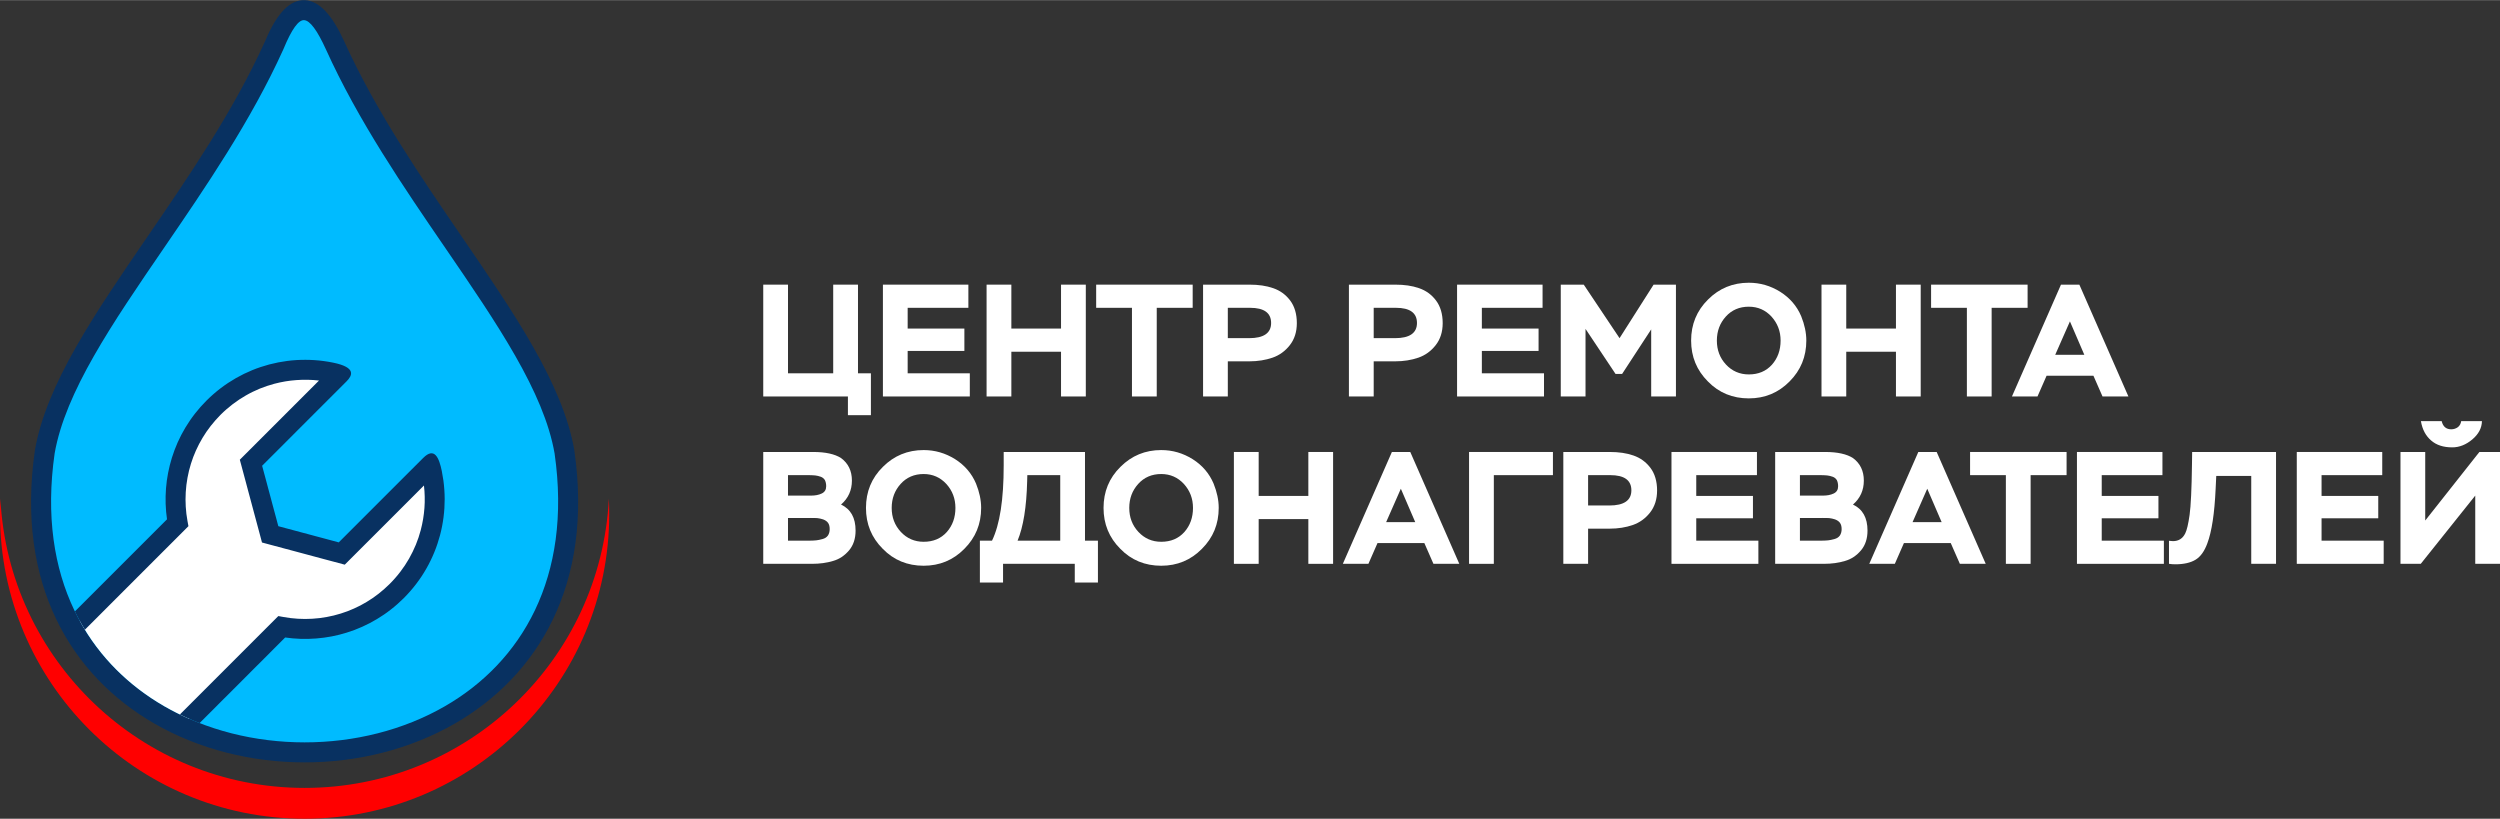 <?xml version="1.0" encoding="UTF-8"?> <svg xmlns="http://www.w3.org/2000/svg" xmlns:xlink="http://www.w3.org/1999/xlink" xmlns:xodm="http://www.corel.com/coreldraw/odm/2003" xml:space="preserve" width="1096px" height="359px" version="1.1" style="shape-rendering:geometricPrecision; text-rendering:geometricPrecision; image-rendering:optimizeQuality; fill-rule:evenodd; clip-rule:evenodd" viewBox="0 0 1008.03 330.06"><rect x="0" y="0" width="1008.03" height="330.06" fill="#333333" stroke="none"/> <defs> <style type="text/css"> .fil0 {fill:#00BBFF} .fil1 {fill:#083161} .fil3 {fill:red} .fil2 {fill:white} .fil4 {fill:white;fill-rule:nonzero} </style> </defs> <g id="Layer_x0020_1">  <g id="_105553418148768"> <path class="fil0" d="M18.06 182.11c8.02,-46.15 63.35,-99.48 92.56,-164.02 8.15,-19.67 16.29,-17.81 24.42,0 29.2,64.54 84.53,117.87 92.56,164.02 23.24,161.59 -232.79,161.59 -209.54,0z"></path> <path class="fil1" d="M14.08 181.43c4.62,-26.54 23.96,-54.78 45.32,-85.98 16.74,-24.43 34.73,-50.7 47.54,-79.01 4.82,-11.56 10.21,-16.76 16.11,-16.42 5.74,0.32 10.92,6.06 15.65,16.4l0.01 0.02c12.81,28.31 30.81,54.58 47.54,79.01 21.36,31.2 40.7,59.44 45.32,85.98l0.01 0.11c7.79,54.14 -14.78,90.85 -48.08,110.09 -18.13,10.47 -39.42,15.71 -60.67,15.71 -21.26,0 -42.55,-5.24 -60.68,-15.71 -33.3,-19.24 -55.87,-55.95 -48.08,-110.09l0.01 -0.11zm51.98 -81.44c-20.84,30.44 -39.71,57.99 -44.03,82.79 -7.19,50.25 13.54,84.19 44.16,101.88 16.85,9.74 36.73,14.61 56.64,14.61 19.9,0 39.78,-4.87 56.64,-14.61 30.61,-17.69 51.35,-51.63 44.15,-101.88 -4.31,-24.8 -23.18,-52.35 -44.02,-82.79 -16.93,-24.71 -35.13,-51.29 -48.23,-80.24 -3.4,-7.46 -6.35,-11.56 -8.76,-11.69 -2.22,-0.13 -4.95,3.54 -8.27,11.56l-0.05 0.13c-13.1,28.95 -31.31,55.53 -48.23,80.24z"></path> <path class="fil2" d="M173.43 187.49c4.77,17.5 0.29,37 -13.46,50.74 -12.61,12.62 -30.07,17.43 -46.39,14.45l-37.15 37.15c-3.51,-1.54 -6.93,-3.26 -10.24,-5.17 -13.99,-8.08 -25.91,-19.56 -34.05,-34.43l39.5 -39.5c-2.99,-16.31 1.82,-33.77 14.44,-46.39 13.74,-13.75 33.24,-18.23 50.74,-13.46l-25.06 25.07 -10.57 10.57 3.87 14.43 3.86 14.44 14.44 3.87 14.43 3.87 10.57 -10.57 25.07 -25.07z"></path> <path class="fil1" d="M178.17 190.05c0.24,1.22 0.45,2.44 0.62,3.66 0.16,1.23 0.29,2.46 0.37,3.69 0.09,1.23 0.13,2.46 0.14,3.7 0,1.23 -0.04,2.46 -0.11,3.69 -0.08,1.23 -0.19,2.46 -0.35,3.69 -0.16,1.22 -0.35,2.44 -0.59,3.66 -0.24,1.21 -0.51,2.42 -0.83,3.62 -0.31,1.16 -0.66,2.31 -1.04,3.45 -0.38,1.15 -0.8,2.28 -1.26,3.4 -0.46,1.12 -0.95,2.23 -1.49,3.33 -0.53,1.09 -1.1,2.18 -1.71,3.24 -0.61,1.07 -1.25,2.12 -1.93,3.15 -0.69,1.03 -1.41,2.05 -2.17,3.04 -0.75,0.99 -1.55,1.97 -2.38,2.92 -0.84,0.96 -1.71,1.89 -2.61,2.8 -0.84,0.83 -1.69,1.63 -2.56,2.4 -0.87,0.77 -1.76,1.51 -2.67,2.21 -0.9,0.71 -1.82,1.39 -2.76,2.03 -0.94,0.64 -1.89,1.25 -2.86,1.83 -0.97,0.58 -1.95,1.13 -2.94,1.65 -0.99,0.52 -2,1 -3.02,1.46 -1.01,0.45 -2.04,0.87 -3.08,1.27 -1.03,0.39 -2.08,0.75 -3.13,1.07 -1.01,0.32 -2.02,0.6 -3.04,0.86 -1.01,0.25 -2.04,0.48 -3.07,0.68 -1.02,0.19 -2.06,0.36 -3.09,0.5 -1.04,0.14 -2.08,0.25 -3.12,0.33 -1.04,0.08 -2.08,0.14 -3.13,0.16 -1.04,0.03 -2.09,0.02 -3.13,-0.01 -1.04,-0.04 -2.09,-0.1 -3.13,-0.19 -1.04,-0.09 -2.08,-0.21 -3.12,-0.36 -1.43,1.44 -2.87,2.88 -4.31,4.31 -1.44,1.44 -2.88,2.88 -4.31,4.32 -1.44,1.44 -2.88,2.88 -4.32,4.31 -1.43,1.44 -2.87,2.88 -4.31,4.32 -1.44,1.43 -2.88,2.87 -4.31,4.31 -1.44,1.44 -2.88,2.88 -4.32,4.31 -1.44,1.44 -2.88,2.88 -4.31,4.32 -1.44,1.44 -2.88,2.87 -4.32,4.31 -0.33,-0.13 -0.67,-0.26 -1.01,-0.4 -0.33,-0.13 -0.67,-0.27 -1,-0.4 -0.34,-0.14 -0.67,-0.28 -1,-0.42 -0.33,-0.14 -0.67,-0.29 -1,-0.43 -0.33,-0.14 -0.66,-0.29 -0.99,-0.44 -0.33,-0.15 -0.66,-0.3 -0.98,-0.45 -0.33,-0.15 -0.66,-0.3 -0.99,-0.46 -0.32,-0.15 -0.65,-0.31 -0.97,-0.47 1.65,-1.65 3.31,-3.3 4.96,-4.96 1.65,-1.65 3.31,-3.3 4.96,-4.96 1.65,-1.65 3.31,-3.3 4.96,-4.96 1.66,-1.65 3.31,-3.3 4.96,-4.96 1.66,-1.65 3.31,-3.31 4.96,-4.96 1.66,-1.65 3.31,-3.31 4.96,-4.96 1.66,-1.65 3.31,-3.31 4.96,-4.96 1.66,-1.65 3.31,-3.31 4.97,-4.96 0.08,0.01 0.17,0.03 0.26,0.05 0.08,0.01 0.17,0.03 0.26,0.04 0.09,0.02 0.17,0.04 0.26,0.05 0.09,0.02 0.17,0.03 0.26,0.05 0.09,0.01 0.18,0.03 0.26,0.05 0.09,0.01 0.18,0.03 0.27,0.05 0.08,0.01 0.17,0.03 0.26,0.04 0.08,0.02 0.17,0.03 0.26,0.05 0.96,0.18 1.92,0.32 2.88,0.44 0.97,0.12 1.94,0.2 2.91,0.26 0.97,0.06 1.94,0.09 2.91,0.09 0.97,0 1.94,-0.03 2.91,-0.09 0.97,-0.06 1.94,-0.14 2.91,-0.26 0.96,-0.12 1.93,-0.26 2.89,-0.44 0.96,-0.17 1.91,-0.38 2.86,-0.61 0.95,-0.23 1.89,-0.5 2.83,-0.79 0.9,-0.28 1.8,-0.59 2.68,-0.92 0.89,-0.34 1.77,-0.7 2.63,-1.09 0.87,-0.38 1.73,-0.8 2.58,-1.24 0.85,-0.45 1.69,-0.92 2.52,-1.42 0.83,-0.49 1.65,-1.02 2.45,-1.57 0.8,-0.55 1.59,-1.13 2.37,-1.74 0.78,-0.6 1.54,-1.24 2.28,-1.9 0.75,-0.66 1.48,-1.35 2.2,-2.06 0.78,-0.78 1.53,-1.58 2.24,-2.4 0.72,-0.81 1.4,-1.65 2.05,-2.5 0.65,-0.86 1.27,-1.73 1.86,-2.61 0.58,-0.88 1.14,-1.78 1.66,-2.69 0.52,-0.92 1.01,-1.84 1.46,-2.78 0.46,-0.93 0.89,-1.88 1.28,-2.84 0.39,-0.96 0.75,-1.93 1.08,-2.9 0.32,-0.98 0.62,-1.96 0.88,-2.95 0.2,-0.74 0.37,-1.48 0.53,-2.22 0.16,-0.74 0.31,-1.49 0.43,-2.24 0.13,-0.74 0.23,-1.49 0.32,-2.25 0.09,-0.75 0.16,-1.5 0.22,-2.25 0.05,-0.76 0.09,-1.51 0.11,-2.27 0.01,-0.75 0.02,-1.51 0,-2.26 -0.02,-0.76 -0.05,-1.52 -0.1,-2.27 -0.05,-0.75 -0.12,-1.51 -0.21,-2.26 -1.33,1.33 -2.66,2.66 -3.99,4 -1.33,1.33 -2.66,2.66 -3.99,3.99 -1.33,1.33 -2.66,2.66 -3.99,3.99 -1.33,1.33 -2.67,2.66 -3.99,3.99 -1.33,1.33 -2.66,2.66 -3.99,3.99 -1.33,1.33 -2.67,2.66 -4,3.99 -1.33,1.33 -2.66,2.66 -3.99,3.99 -1.33,1.33 -2.66,2.66 -3.99,3.99 -1.39,-0.37 -2.78,-0.74 -4.17,-1.12 -1.39,-0.37 -2.78,-0.74 -4.17,-1.11 -1.39,-0.38 -2.78,-0.75 -4.17,-1.12 -1.39,-0.37 -2.78,-0.75 -4.17,-1.12 -1.39,-0.37 -2.78,-0.75 -4.17,-1.12 -1.39,-0.37 -2.78,-0.74 -4.17,-1.11 -1.39,-0.38 -2.79,-0.75 -4.18,-1.12 -1.39,-0.37 -2.78,-0.75 -4.17,-1.12 -0.37,-1.39 -0.74,-2.78 -1.11,-4.17 -0.38,-1.39 -0.75,-2.78 -1.12,-4.17 -0.37,-1.39 -0.75,-2.78 -1.12,-4.17 -0.37,-1.39 -0.75,-2.79 -1.12,-4.18 -0.37,-1.39 -0.74,-2.78 -1.12,-4.17 -0.37,-1.39 -0.74,-2.78 -1.11,-4.17 -0.37,-1.39 -0.75,-2.78 -1.12,-4.17 -0.37,-1.39 -0.75,-2.78 -1.12,-4.17 1.33,-1.33 2.66,-2.66 3.99,-3.99 1.33,-1.33 2.66,-2.66 3.99,-3.99 1.33,-1.33 2.66,-2.66 3.99,-3.99 1.33,-1.33 2.67,-2.66 3.99,-3.99 1.33,-1.33 2.67,-2.66 3.99,-3.99 1.34,-1.33 2.67,-2.67 4,-4 1.33,-1.33 2.66,-2.66 3.99,-3.99 1.33,-1.33 2.66,-2.66 3.99,-3.99 -0.75,-0.08 -1.51,-0.15 -2.26,-0.21 -0.75,-0.05 -1.51,-0.08 -2.26,-0.1 -0.76,-0.01 -1.51,-0.01 -2.27,0.01 -0.75,0.02 -1.51,0.05 -2.26,0.11 -0.76,0.05 -1.51,0.12 -2.26,0.21 -0.75,0.09 -1.5,0.2 -2.25,0.32 -0.75,0.13 -1.49,0.27 -2.24,0.43 -0.74,0.16 -1.48,0.34 -2.21,0.53 -0.99,0.26 -1.98,0.56 -2.96,0.89 -0.97,0.32 -1.94,0.68 -2.9,1.07 -0.96,0.4 -1.9,0.82 -2.84,1.28 -0.94,0.45 -1.86,0.95 -2.77,1.47 -0.92,0.52 -1.81,1.07 -2.7,1.66 -0.88,0.58 -1.75,1.2 -2.6,1.85 -0.86,0.65 -1.69,1.33 -2.51,2.05 -0.82,0.71 -1.62,1.46 -2.4,2.24 -0.71,0.72 -1.4,1.45 -2.06,2.2 -0.66,0.74 -1.3,1.51 -1.9,2.28 -0.61,0.78 -1.19,1.57 -1.74,2.37 -0.55,0.81 -1.08,1.62 -1.57,2.45 -0.5,0.83 -0.97,1.67 -1.41,2.52 -0.45,0.85 -0.86,1.71 -1.25,2.58 -0.39,0.87 -0.75,1.74 -1.09,2.63 -0.33,0.89 -0.64,1.78 -0.92,2.68 -0.29,0.94 -0.55,1.88 -0.79,2.83 -0.23,0.95 -0.44,1.91 -0.61,2.87 -0.18,0.96 -0.32,1.92 -0.44,2.89 -0.11,0.96 -0.2,1.93 -0.26,2.9 -0.06,0.97 -0.09,1.94 -0.09,2.91 0,0.98 0.03,1.95 0.09,2.92 0.06,0.97 0.15,1.93 0.26,2.9 0.12,0.97 0.27,1.93 0.44,2.89 0.02,0.08 0.03,0.17 0.05,0.26 0.01,0.08 0.03,0.17 0.05,0.26 0.01,0.09 0.03,0.17 0.04,0.26 0.02,0.09 0.04,0.18 0.05,0.26 0.02,0.09 0.03,0.18 0.05,0.26 0.02,0.09 0.03,0.18 0.05,0.27 0.01,0.08 0.03,0.17 0.05,0.26 0.01,0.08 0.03,0.17 0.04,0.26 -1.74,1.74 -3.48,3.48 -5.21,5.22 -1.74,1.74 -3.48,3.48 -5.22,5.21 -1.74,1.74 -3.48,3.48 -5.22,5.22 -1.74,1.74 -3.48,3.48 -5.22,5.22 -1.74,1.74 -3.48,3.48 -5.22,5.22 -1.74,1.74 -3.48,3.48 -5.22,5.22 -1.74,1.74 -3.47,3.48 -5.21,5.22 -1.74,1.73 -3.48,3.47 -5.22,5.21 -0.18,-0.29 -0.36,-0.59 -0.54,-0.89 -0.18,-0.3 -0.35,-0.6 -0.53,-0.9 -0.17,-0.3 -0.35,-0.6 -0.52,-0.91 -0.17,-0.3 -0.34,-0.61 -0.51,-0.92 -0.17,-0.3 -0.33,-0.61 -0.5,-0.92 -0.16,-0.31 -0.32,-0.63 -0.49,-0.94 -0.16,-0.31 -0.32,-0.63 -0.48,-0.94 -0.15,-0.32 -0.31,-0.64 -0.47,-0.95 1.55,-1.55 3.1,-3.1 4.65,-4.65 1.54,-1.54 3.09,-3.09 4.64,-4.64 1.55,-1.55 3.09,-3.09 4.64,-4.64 1.55,-1.55 3.1,-3.1 4.64,-4.64 1.55,-1.55 3.1,-3.1 4.64,-4.64 1.55,-1.55 3.1,-3.1 4.65,-4.65 1.54,-1.54 3.09,-3.09 4.64,-4.64 1.55,-1.55 3.09,-3.09 4.64,-4.64 -0.15,-1.04 -0.27,-2.08 -0.36,-3.12 -0.09,-1.04 -0.15,-2.08 -0.19,-3.13 -0.03,-1.04 -0.03,-2.09 -0.01,-3.13 0.02,-1.04 0.08,-2.09 0.16,-3.13 0.08,-1.04 0.19,-2.08 0.33,-3.11 0.14,-1.04 0.31,-2.07 0.51,-3.1 0.19,-1.03 0.42,-2.05 0.68,-3.07 0.25,-1.02 0.53,-2.03 0.85,-3.03 0.33,-1.06 0.69,-2.1 1.08,-3.14 0.39,-1.04 0.81,-2.07 1.26,-3.08 0.46,-1.02 0.94,-2.02 1.46,-3.02 0.52,-0.99 1.07,-1.97 1.65,-2.94 0.58,-0.96 1.19,-1.92 1.83,-2.85 0.65,-0.94 1.32,-1.87 2.03,-2.77 0.71,-0.91 1.44,-1.8 2.21,-2.67 0.77,-0.87 1.57,-1.72 2.41,-2.55 0.9,-0.91 1.84,-1.78 2.79,-2.61 0.95,-0.84 1.93,-1.63 2.92,-2.39 1,-0.76 2.01,-1.48 3.04,-2.16 1.04,-0.68 2.09,-1.33 3.15,-1.94 1.07,-0.61 2.15,-1.18 3.24,-1.71 1.1,-0.53 2.21,-1.03 3.33,-1.49 1.12,-0.46 2.25,-0.88 3.4,-1.26 1.14,-0.38 2.29,-0.73 3.46,-1.04 1.19,-0.31 2.4,-0.59 3.62,-0.83 1.21,-0.23 2.43,-0.43 3.65,-0.59 1.23,-0.16 2.46,-0.27 3.69,-0.35 1.23,-0.07 2.46,-0.11 3.7,-0.1 1.23,0 2.46,0.05 3.69,0.13 1.23,0.08 2.46,0.21 3.69,0.38 1.22,0.16 2.44,0.37 3.66,0.62 9.6,1.94 7.72,5.29 5.46,7.55 -1.62,1.62 -3.24,3.24 -4.86,4.86 -1.63,1.62 -3.25,3.24 -4.87,4.86 -1.62,1.62 -3.24,3.24 -4.86,4.86 -1.62,1.62 -3.24,3.24 -4.86,4.86 -1.62,1.62 -3.24,3.24 -4.86,4.87 -1.62,1.62 -3.24,3.24 -4.86,4.86 -1.62,1.62 -3.25,3.24 -4.87,4.86 0.28,1.01 0.55,2.03 0.82,3.05 0.27,1.01 0.55,2.03 0.82,3.04 0.27,1.02 0.54,2.03 0.81,3.05 0.27,1.01 0.55,2.03 0.82,3.04 0.27,1.02 0.54,2.04 0.81,3.05 0.28,1.02 0.55,2.03 0.82,3.05 0.27,1.01 0.54,2.03 0.82,3.04 0.27,1.02 0.54,2.03 0.81,3.05 1.02,0.27 2.03,0.54 3.05,0.82 1.01,0.27 2.03,0.54 3.04,0.81 1.02,0.27 2.04,0.54 3.05,0.82 1.02,0.27 2.03,0.54 3.05,0.81 1.01,0.28 2.03,0.55 3.04,0.82 1.02,0.27 2.04,0.54 3.05,0.81 1.01,0.28 2.03,0.55 3.05,0.82 1.01,0.27 2.03,0.55 3.04,0.82 1.62,-1.62 3.24,-3.24 4.86,-4.86 1.63,-1.62 3.25,-3.24 4.87,-4.87 1.62,-1.62 3.24,-3.24 4.86,-4.86 1.62,-1.62 3.24,-3.24 4.86,-4.86 1.62,-1.62 3.24,-3.24 4.86,-4.86 1.62,-1.62 3.24,-3.24 4.86,-4.86 1.63,-1.62 3.25,-3.24 4.87,-4.86 4.55,-4.57 6.41,-0.16 7.55,5.45z"></path> </g> <path class="fil3" d="M245.5 201.02c0.1,2.06 0.15,4.13 0.15,6.21 0,67.84 -54.99,122.83 -122.82,122.83 -67.84,0 -122.83,-54.99 -122.83,-122.83 0,-2.08 0.05,-4.15 0.16,-6.21 3.23,64.94 56.92,116.61 122.67,116.61 65.75,0 119.43,-51.67 122.67,-116.61z"></path> <polygon class="fil4" points="341.89,159.8 307.75,159.8 307.75,114.71 317.73,114.71 317.73,150.46 335.96,150.46 335.96,114.71 345.95,114.71 345.95,150.46 351.16,150.46 351.16,167.34 341.89,167.34 "></polygon> <polygon id="_1" class="fil4" points="391.04,159.8 356,159.8 356,114.71 390.46,114.71 390.46,124.05 365.98,124.05 365.98,132.42 388.85,132.42 388.85,141.44 365.98,141.44 365.98,150.46 391.04,150.46 "></polygon> <polygon id="_2" class="fil4" points="437.81,159.8 427.82,159.8 427.82,141.76 407.79,141.76 407.79,159.8 397.8,159.8 397.8,114.71 407.79,114.71 407.79,132.42 427.82,132.42 427.82,114.71 437.81,114.71 "></polygon> <polygon id="_3" class="fil4" points="456.42,124.05 441.99,124.05 441.99,114.71 480.9,114.71 480.9,124.05 466.41,124.05 466.41,159.8 456.42,159.8 "></polygon> <path id="_4" class="fil4" d="M495.07 145.63l0 14.17 -9.98 0 0 -45.09 18.68 0c3.67,0 6.83,0.45 9.6,1.42 2.77,0.96 5.02,2.57 6.83,4.96 1.8,2.38 2.7,5.47 2.7,9.14 0,3.55 -0.96,6.51 -2.83,8.89 -1.87,2.39 -4.19,4.06 -6.96,5.03 -2.77,0.96 -5.93,1.48 -9.34,1.48l-8.7 0zm8.96 -21.58l-8.96 0 0 12.24 8.57 0c5.93,0 8.89,-2.06 8.89,-6.12 0,-4.06 -2.83,-6.12 -8.5,-6.12z"></path> <path id="_5" class="fil4" d="M553.89 145.63l0 14.17 -9.99 0 0 -45.09 18.68 0c3.67,0 6.83,0.45 9.6,1.42 2.77,0.96 5.03,2.57 6.83,4.96 1.8,2.38 2.7,5.47 2.7,9.14 0,3.55 -0.96,6.51 -2.83,8.89 -1.87,2.39 -4.19,4.06 -6.96,5.03 -2.77,0.96 -5.92,1.48 -9.34,1.48l-8.69 0zm8.95 -21.58l-8.95 0 0 12.24 8.56 0c5.93,0 8.89,-2.06 8.89,-6.12 0,-4.06 -2.83,-6.12 -8.5,-6.12z"></path> <polygon id="_6" class="fil4" points="622.56,159.8 587.51,159.8 587.51,114.71 621.98,114.71 621.98,124.05 597.5,124.05 597.5,132.42 620.37,132.42 620.37,141.44 597.5,141.44 597.5,150.46 622.56,150.46 "></polygon> <polygon id="_7" class="fil4" points="639.3,159.8 629.32,159.8 629.32,114.71 638.59,114.71 653.02,136.29 666.75,114.71 675.76,114.71 675.76,159.8 665.78,159.8 665.78,132.75 654.05,150.72 651.41,150.72 639.3,132.55 "></polygon> <path id="_8" class="fil4" d="M681.88 137.26c0,-6.51 2.26,-12.05 6.83,-16.56 4.51,-4.51 9.99,-6.76 16.43,-6.76 4.57,0 8.76,1.22 12.69,3.67 3.86,2.45 6.7,5.73 8.44,9.85 1.35,3.35 2.06,6.64 2.06,9.8 0,6.5 -2.26,11.98 -6.76,16.49 -4.51,4.57 -9.99,6.82 -16.43,6.82 -6.51,0 -12.05,-2.25 -16.49,-6.82 -4.51,-4.51 -6.77,-9.99 -6.77,-16.49zm13.98 -9.67c-2.38,2.64 -3.6,5.87 -3.6,9.67 0,3.8 1.22,7.02 3.67,9.66 2.45,2.64 5.54,3.99 9.21,3.99 3.86,0 6.96,-1.29 9.34,-3.93 2.32,-2.64 3.48,-5.86 3.48,-9.72 0,-3.74 -1.23,-6.96 -3.67,-9.67 -2.45,-2.64 -5.48,-3.99 -9.15,-3.99 -3.8,0 -6.89,1.35 -9.28,3.99z"></path> <polygon id="_9" class="fil4" points="774.45,159.8 764.47,159.8 764.47,141.76 744.43,141.76 744.43,159.8 734.45,159.8 734.45,114.71 744.43,114.71 744.43,132.42 764.47,132.42 764.47,114.71 774.45,114.71 "></polygon> <polygon id="_10" class="fil4" points="793.07,124.05 778.64,124.05 778.64,114.71 817.55,114.71 817.55,124.05 803.05,124.05 803.05,159.8 793.07,159.8 "></polygon> <path id="_11" class="fil4" d="M821.54 159.8l-10.3 0 19.77 -45.09 7.41 0 19.78 45.09 -10.44 0 -3.67 -8.37 -18.88 0 -3.67 8.37zm18.88 -16.81l-5.8 -13.46 -5.93 13.46 11.73 0z"></path> <path class="fil4" d="M327.39 227.28l-19.64 0 0 -45.1 20.16 0c4.96,0 8.7,0.84 11.21,2.45 2.9,2.13 4.38,5.16 4.38,9.09 0,3.92 -1.48,7.15 -4.38,9.66 3.93,1.87 5.86,5.34 5.86,10.5 0,3.28 -0.9,5.92 -2.64,7.99 -1.81,2.12 -3.93,3.54 -6.44,4.25 -2.52,0.77 -5.35,1.16 -8.51,1.16zm-0.51 -18.49l-9.15 0 0 9.15 8.63 0c1.1,0 2,-0.07 2.77,-0.13 0.71,-0.07 1.55,-0.26 2.52,-0.52 0.96,-0.26 1.67,-0.71 2.18,-1.42 0.46,-0.7 0.71,-1.54 0.71,-2.57 0,-1.03 -0.19,-1.87 -0.64,-2.51 -0.45,-0.65 -1.16,-1.1 -2,-1.42 -0.84,-0.26 -1.61,-0.45 -2.32,-0.52 -0.71,-0.06 -1.61,-0.06 -2.7,-0.06zm-0.65 -17.27l-8.5 0 0 8.25 9.34 0c1.61,0 3.03,-0.26 4.25,-0.84 1.23,-0.58 1.81,-1.54 1.81,-2.96 0,-0.97 -0.2,-1.8 -0.52,-2.45 -0.39,-0.64 -0.96,-1.09 -1.67,-1.35 -0.78,-0.26 -1.48,-0.45 -2.13,-0.52 -0.71,-0.06 -1.55,-0.13 -2.58,-0.13z"></path> <path id="_1_0" class="fil4" d="M349.17 204.73c0,-6.51 2.25,-12.05 6.82,-16.55 4.51,-4.51 9.99,-6.77 16.43,-6.77 4.57,0 8.76,1.22 12.69,3.67 3.87,2.45 6.7,5.74 8.44,9.86 1.35,3.35 2.06,6.63 2.06,9.79 0,6.51 -2.25,11.98 -6.76,16.49 -4.51,4.58 -9.99,6.83 -16.43,6.83 -6.5,0 -12.05,-2.25 -16.49,-6.83 -4.51,-4.51 -6.76,-9.98 -6.76,-16.49zm13.97 -9.66c-2.38,2.64 -3.6,5.86 -3.6,9.66 0,3.8 1.22,7.02 3.67,9.66 2.45,2.64 5.54,4 9.21,4 3.87,0 6.96,-1.29 9.34,-3.93 2.32,-2.64 3.48,-5.86 3.48,-9.73 0,-3.74 -1.22,-6.96 -3.67,-9.66 -2.45,-2.64 -5.48,-4 -9.15,-4 -3.8,0 -6.89,1.36 -9.28,4z"></path> <path id="_2_1" class="fil4" d="M404.44 234.81l-9.34 0 0 -16.87 4.89 0c3.16,-6.51 4.71,-16.62 4.71,-30.34l0 -5.42 32.78 0 0 35.76 5.22 0 0 16.87 -9.34 0 0 -7.53 -28.92 0 0 7.53zm23.06 -43.29l-13.27 0 -0.07 2.52c-0.25,10.3 -1.54,18.29 -3.86,23.9l17.2 0 0 -26.42z"></path> <path id="_3_2" class="fil4" d="M444.96 204.73c0,-6.51 2.25,-12.05 6.82,-16.55 4.51,-4.51 9.99,-6.77 16.43,-6.77 4.57,0 8.76,1.22 12.69,3.67 3.87,2.45 6.7,5.74 8.44,9.86 1.35,3.35 2.06,6.63 2.06,9.79 0,6.51 -2.25,11.98 -6.76,16.49 -4.51,4.58 -9.99,6.83 -16.43,6.83 -6.51,0 -12.05,-2.25 -16.49,-6.83 -4.51,-4.51 -6.76,-9.98 -6.76,-16.49zm13.97 -9.66c-2.38,2.64 -3.6,5.86 -3.6,9.66 0,3.8 1.22,7.02 3.67,9.66 2.45,2.64 5.54,4 9.21,4 3.87,0 6.96,-1.29 9.34,-3.93 2.32,-2.64 3.48,-5.86 3.48,-9.73 0,-3.74 -1.22,-6.96 -3.67,-9.66 -2.45,-2.64 -5.48,-4 -9.15,-4 -3.8,0 -6.89,1.36 -9.28,4z"></path> <polygon id="_4_3" class="fil4" points="537.52,227.28 527.54,227.28 527.54,209.24 507.51,209.24 507.51,227.28 497.52,227.28 497.52,182.18 507.51,182.18 507.51,199.9 527.54,199.9 527.54,182.18 537.52,182.18 "></polygon> <path id="_5_4" class="fil4" d="M551.76 227.28l-10.31 0 19.78 -45.1 7.41 0 19.77 45.1 -10.43 0 -3.67 -8.38 -18.88 0 -3.67 8.38zm18.88 -16.82l-5.8 -13.46 -5.93 13.46 11.73 0z"></path> <polygon id="_6_5" class="fil4" points="602.33,227.28 592.34,227.28 592.34,182.18 626.16,182.18 626.16,191.52 602.33,191.52 "></polygon> <path id="_7_6" class="fil4" d="M640.34 213.1l0 14.18 -9.99 0 0 -45.1 18.68 0c3.67,0 6.83,0.45 9.6,1.42 2.77,0.97 5.02,2.58 6.83,4.96 1.8,2.39 2.7,5.48 2.7,9.15 0,3.54 -0.96,6.51 -2.83,8.89 -1.87,2.38 -4.19,4.06 -6.96,5.02 -2.77,0.97 -5.92,1.48 -9.34,1.48l-8.69 0zm8.95 -21.58l-8.95 0 0 12.24 8.56 0c5.93,0 8.89,-2.06 8.89,-6.12 0,-4.05 -2.83,-6.12 -8.5,-6.12z"></path> <polygon id="_8_7" class="fil4" points="709,227.28 673.96,227.28 673.96,182.18 708.42,182.18 708.42,191.52 683.95,191.52 683.95,199.9 706.81,199.9 706.81,208.92 683.95,208.92 683.95,217.94 709,217.94 "></polygon> <path id="_9_8" class="fil4" d="M735.42 227.28l-19.65 0 0 -45.1 20.16 0c4.96,0 8.7,0.84 11.21,2.45 2.9,2.13 4.38,5.16 4.38,9.09 0,3.92 -1.48,7.15 -4.38,9.66 3.93,1.87 5.86,5.34 5.86,10.5 0,3.28 -0.9,5.92 -2.64,7.99 -1.8,2.12 -3.93,3.54 -6.44,4.25 -2.51,0.77 -5.35,1.16 -8.5,1.16zm-0.52 -18.49l-9.15 0 0 9.15 8.63 0c1.1,0 2,-0.07 2.77,-0.13 0.71,-0.07 1.55,-0.26 2.52,-0.52 0.96,-0.26 1.67,-0.71 2.19,-1.42 0.45,-0.7 0.71,-1.54 0.71,-2.57 0,-1.03 -0.2,-1.87 -0.65,-2.51 -0.45,-0.65 -1.16,-1.1 -2,-1.42 -0.83,-0.26 -1.61,-0.45 -2.31,-0.52 -0.71,-0.06 -1.62,-0.06 -2.71,-0.06zm-0.64 -17.27l-8.51 0 0 8.25 9.34 0c1.61,0 3.03,-0.26 4.26,-0.84 1.22,-0.58 1.8,-1.54 1.8,-2.96 0,-0.97 -0.2,-1.8 -0.52,-2.45 -0.38,-0.64 -0.96,-1.09 -1.67,-1.35 -0.77,-0.26 -1.48,-0.45 -2.13,-0.52 -0.71,-0.06 -1.54,-0.13 -2.57,-0.13z"></path> <path id="_10_9" class="fil4" d="M764.02 227.28l-10.31 0 19.78 -45.1 7.4 0 19.78 45.1 -10.43 0 -3.68 -8.38 -18.87 0 -3.67 8.38zm18.87 -16.82l-5.8 -13.46 -5.92 13.46 11.72 0z"></path> <polygon id="_11_10" class="fil4" points="808.79,191.52 794.36,191.52 794.36,182.18 833.27,182.18 833.27,191.52 818.77,191.52 818.77,227.28 808.79,227.28 "></polygon> <polygon id="_12" class="fil4" points="872.5,227.28 837.45,227.28 837.45,182.18 871.92,182.18 871.92,191.52 847.44,191.52 847.44,199.9 870.31,199.9 870.31,208.92 847.44,208.92 847.44,217.94 872.5,217.94 "></polygon> <path id="_13" class="fil4" d="M917.72 227.28l-9.99 0 0 -35.43 -14.11 0 -0.25 5.21c-0.45,9.86 -1.55,17.2 -3.35,21.97 -1.16,3.16 -2.71,5.35 -4.71,6.57 -1.99,1.23 -4.76,1.87 -8.18,1.87 -0.9,0 -1.74,-0.06 -2.57,-0.19l0 -9.28c0.77,0.07 1.28,0.13 1.61,0.13 2.25,0 3.93,-1.03 4.96,-3.16 0.64,-1.29 1.22,-3.73 1.74,-7.4 0.51,-3.68 0.83,-10.44 0.96,-20.3l0.07 -5.09 33.82 0 0 45.1z"></path> <polygon id="_14" class="fil4" points="961.13,227.28 926.09,227.28 926.09,182.18 960.55,182.18 960.55,191.52 936.08,191.52 936.08,199.9 958.94,199.9 958.94,208.92 936.08,208.92 936.08,217.94 961.13,217.94 "></polygon> <path id="_15" class="fil4" d="M998.05 199.77l-21.97 27.51 -8.18 0 0 -45.1 9.98 0 0 27.64 21.84 -27.64 8.31 0 0 45.1 -9.98 0 0 -27.51zm-21.91 -30.02l8.38 0c0.51,2.19 1.8,3.29 3.86,3.29 1.03,0 1.94,-0.33 2.71,-0.9 0.71,-0.58 1.16,-1.42 1.29,-2.39l8.37 0c-0.06,2.77 -1.35,5.22 -3.86,7.35 -2.52,2.12 -5.22,3.22 -8.12,3.22 -3.54,0 -6.38,-0.91 -8.5,-2.77 -2.13,-1.81 -3.55,-4.38 -4.13,-7.8z"></path> </g> </svg> 